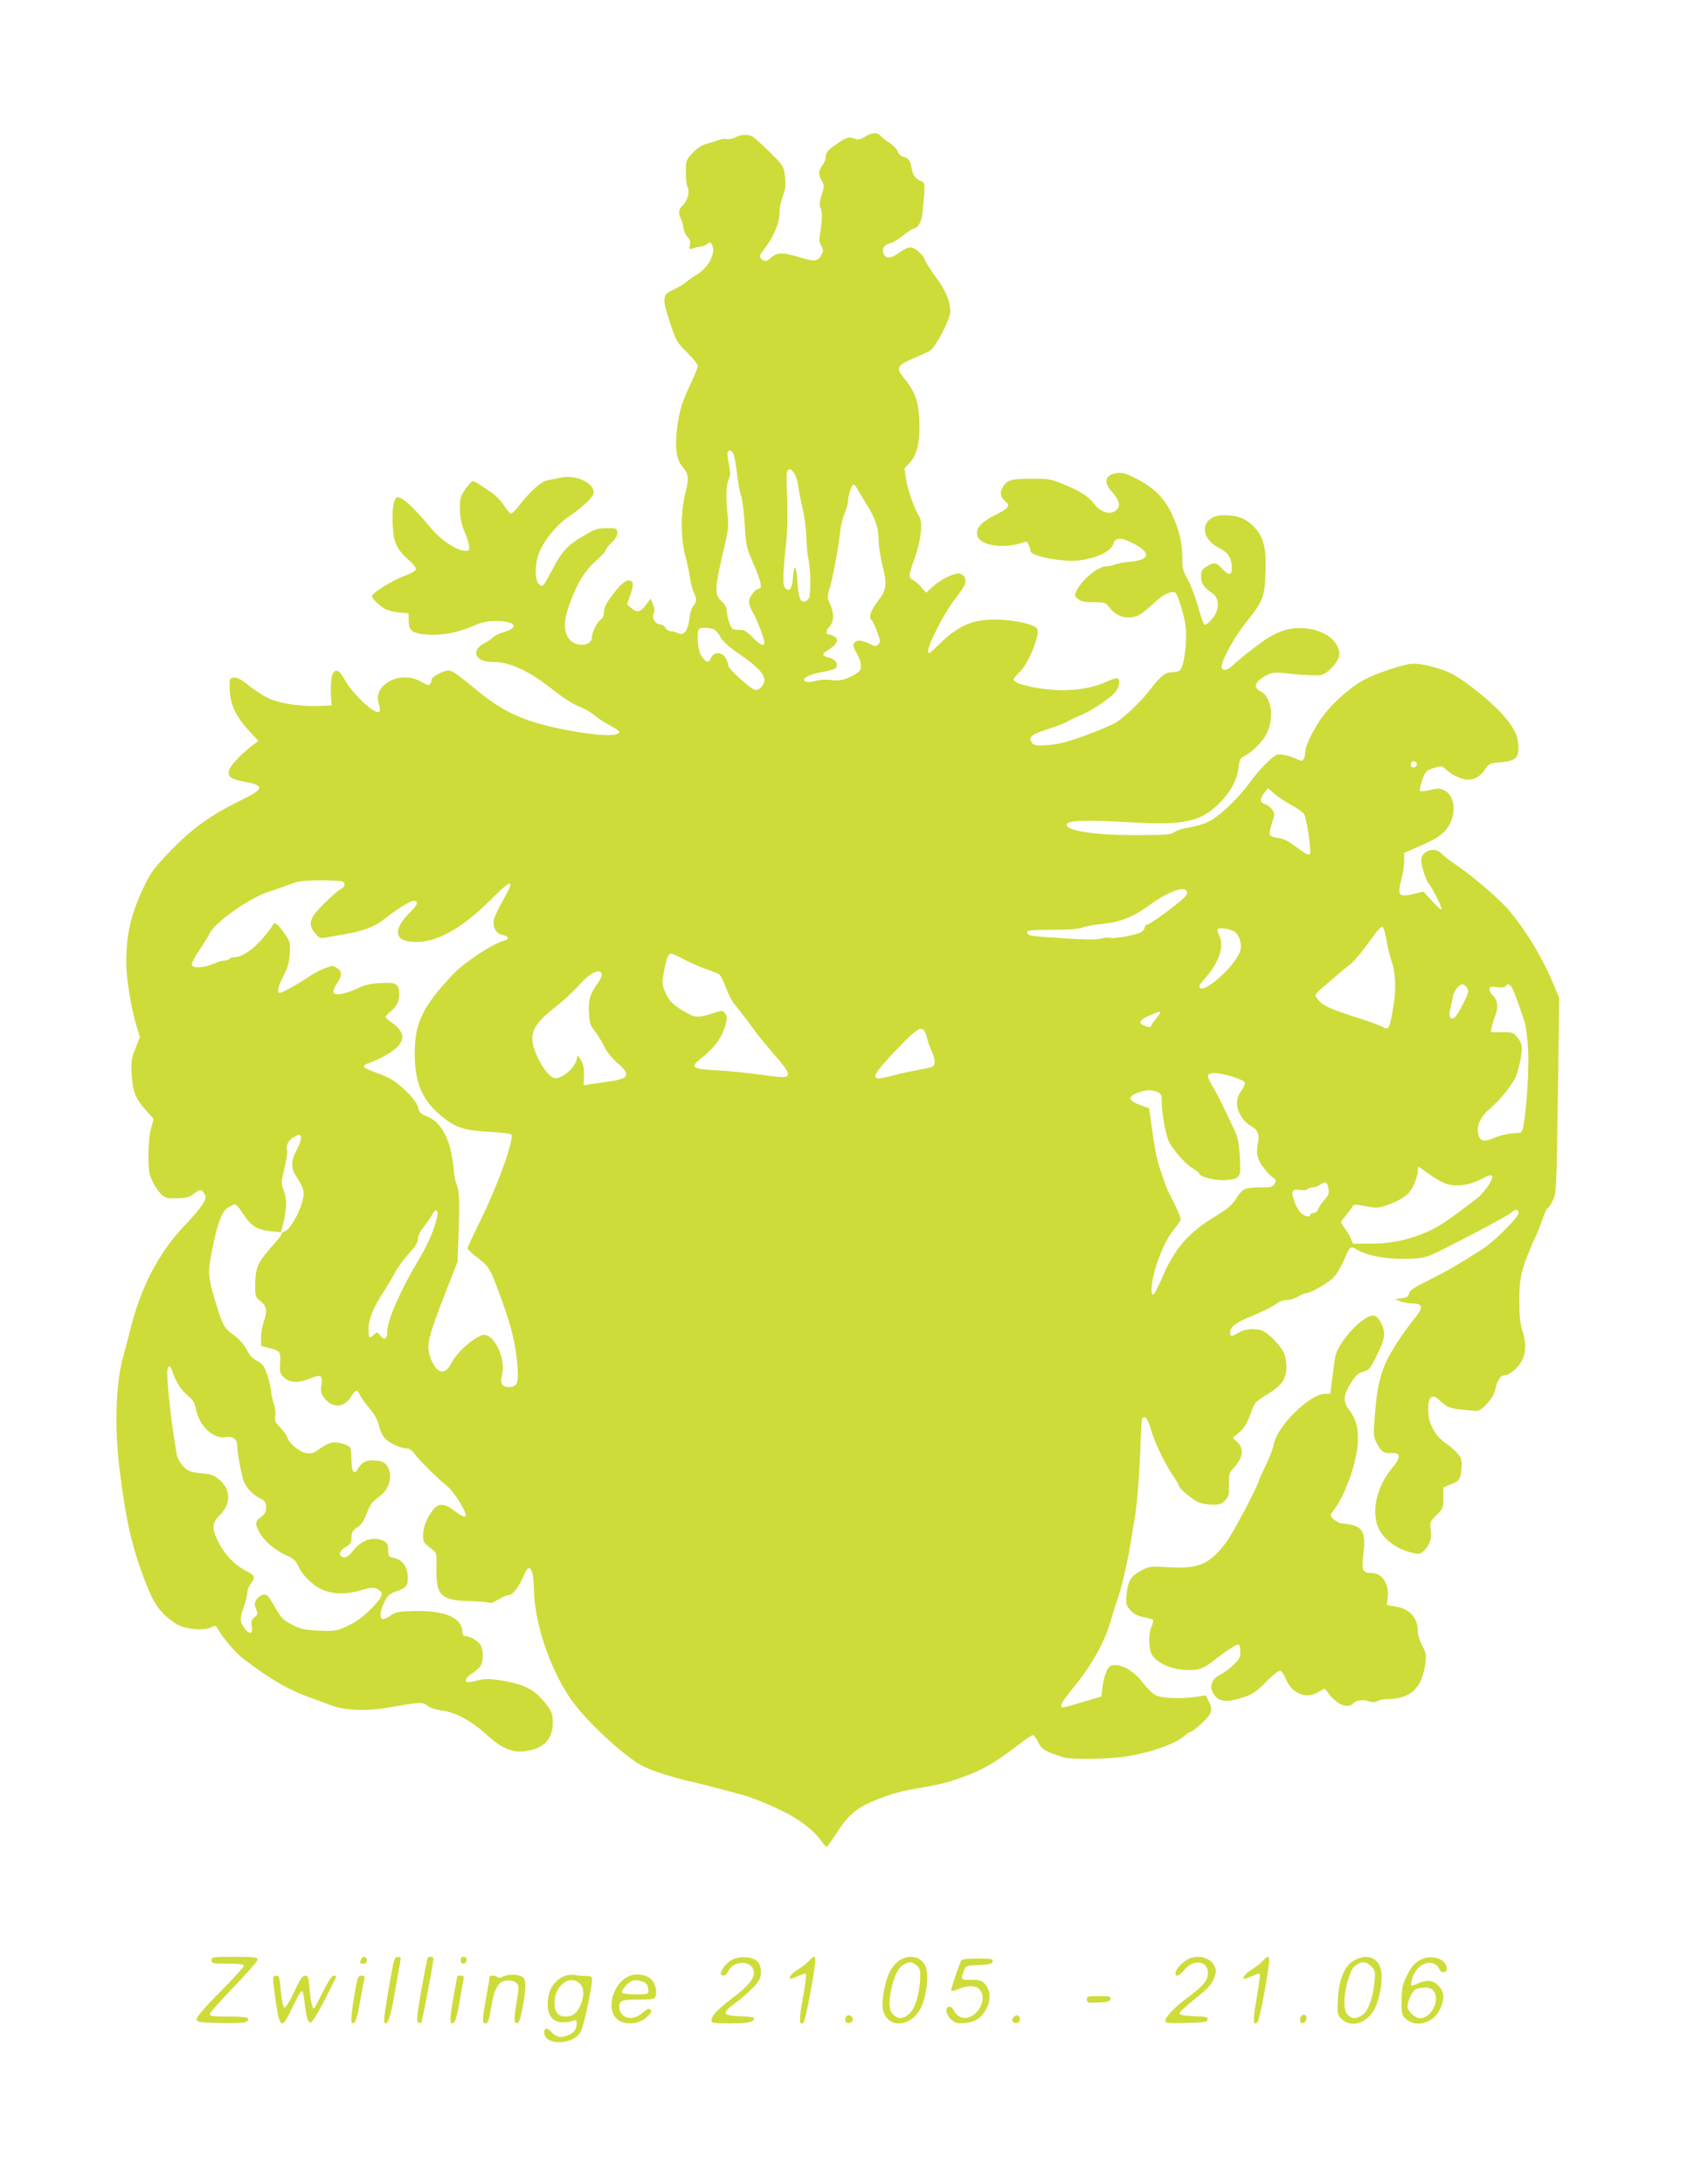 <?xml version="1.0" standalone="no"?>
<!DOCTYPE svg PUBLIC "-//W3C//DTD SVG 20010904//EN"
 "http://www.w3.org/TR/2001/REC-SVG-20010904/DTD/svg10.dtd">
<svg version="1.0" xmlns="http://www.w3.org/2000/svg"
 width="997pt" height="1280pt" viewBox="0 0 997 1280"
 preserveAspectRatio="xMidYMid meet">
<g transform="translate(0,1280) scale(0.1,-0.1)"
fill="#cddc39" stroke="none">
<path d="M5070 11999 c-29 -18 -39 -20 -64 -11 -32 13 -52 5 -123 -47 -32 -23
-43 -38 -43 -59 0 -15 -9 -38 -20 -52 -24 -31 -25 -54 -3 -90 15 -26 15 -32
-1 -83 -14 -44 -15 -60 -6 -77 11 -21 9 -80 -5 -161 -5 -26 -2 -44 9 -61 12
-19 13 -28 3 -47 -23 -45 -38 -47 -137 -17 -97 29 -130 27 -166 -9 -19 -19
-38 -19 -54 0 -10 12 -7 22 17 52 61 80 94 160 92 224 0 18 8 59 19 89 16 44
19 67 13 115 -7 60 -9 63 -88 142 -45 45 -91 86 -102 92 -28 15 -67 14 -102
-5 -16 -8 -38 -12 -48 -9 -10 3 -29 1 -42 -4 -13 -5 -46 -15 -73 -23 -34 -9
-59 -25 -87 -55 -38 -41 -39 -45 -39 -113 0 -39 5 -80 11 -91 13 -25 -3 -79
-31 -104 -22 -20 -25 -45 -11 -73 6 -9 13 -34 16 -55 3 -21 15 -47 26 -58 14
-14 17 -27 13 -46 -6 -24 -5 -25 17 -19 13 5 34 9 46 10 12 1 29 9 38 16 14
12 18 12 26 -1 29 -46 -14 -135 -88 -179 -21 -13 -51 -34 -66 -47 -15 -12 -48
-31 -72 -42 -63 -28 -65 -48 -19 -189 37 -112 42 -120 102 -179 34 -33 62 -69
62 -78 0 -9 -18 -53 -39 -98 -53 -112 -68 -160 -82 -262 -14 -110 -5 -186 26
-224 42 -49 45 -70 23 -157 -29 -110 -29 -272 -1 -374 12 -41 24 -100 28 -130
4 -30 14 -67 21 -82 18 -35 18 -57 -2 -79 -9 -10 -18 -37 -21 -61 -10 -86 -34
-119 -73 -98 -10 6 -28 10 -39 10 -11 0 -25 9 -31 20 -6 11 -19 20 -30 20 -28
0 -51 37 -39 64 7 15 6 31 -4 55 l-14 33 -22 -31 c-35 -49 -55 -55 -88 -27
l-28 24 18 50 c21 60 21 81 3 88 -24 9 -54 -14 -106 -83 -37 -48 -50 -75 -50
-99 0 -18 -6 -37 -14 -41 -23 -13 -56 -76 -56 -106 0 -60 -105 -63 -140 -4
-27 44 -25 105 6 190 44 124 91 202 155 258 32 28 59 57 59 63 0 7 16 28 35
46 26 25 35 42 33 60 -3 24 -6 25 -63 24 -52 0 -70 -6 -133 -44 -95 -55 -127
-90 -181 -192 -59 -112 -60 -112 -82 -92 -26 24 -25 117 1 185 29 73 104 164
175 212 87 59 145 116 145 141 0 56 -107 105 -189 87 -25 -5 -62 -12 -82 -16
-37 -6 -106 -69 -173 -157 -16 -21 -34 -38 -41 -38 -6 0 -25 21 -42 48 -16 26
-49 60 -74 76 -24 16 -56 37 -71 48 -15 10 -32 18 -37 18 -5 0 -25 -21 -43
-47 -30 -44 -33 -54 -32 -118 1 -52 8 -86 27 -132 15 -34 27 -74 27 -89 0 -25
-2 -26 -37 -21 -48 8 -131 65 -179 122 -123 149 -197 212 -215 183 -16 -24
-21 -78 -17 -162 5 -97 24 -138 94 -199 25 -22 44 -46 42 -54 -2 -9 -31 -25
-65 -38 -70 -25 -193 -101 -193 -119 0 -15 46 -59 80 -77 14 -7 50 -16 80 -19
l55 -5 0 -42 c1 -60 20 -75 102 -82 86 -8 182 9 272 48 54 24 84 31 136 31
114 0 144 -37 51 -64 -29 -9 -59 -23 -67 -32 -7 -8 -30 -24 -51 -35 -81 -42
-53 -109 46 -109 108 0 215 -50 367 -171 48 -38 109 -77 141 -89 30 -11 72
-35 94 -54 21 -18 63 -45 92 -60 28 -14 52 -31 52 -36 0 -30 -142 -23 -335 16
-219 44 -344 100 -491 221 -128 105 -154 123 -176 123 -27 0 -98 -38 -98 -53
0 -6 -4 -18 -9 -26 -7 -11 -17 -8 -53 13 -121 70 -285 -16 -248 -130 6 -18 9
-38 5 -44 -18 -28 -153 94 -204 185 -33 58 -53 68 -71 35 -10 -18 -14 -92 -8
-155 l3 -30 -75 -3 c-97 -4 -211 11 -280 38 -31 12 -86 46 -124 76 -51 41 -75
54 -95 52 -25 -3 -26 -5 -25 -63 2 -89 34 -161 106 -240 l62 -68 -39 -30 c-73
-57 -135 -126 -135 -151 0 -33 19 -45 92 -58 121 -22 118 -42 -20 -109 -176
-86 -286 -165 -411 -295 -96 -100 -118 -128 -155 -207 -79 -166 -106 -279
-106 -451 0 -91 29 -267 60 -369 l20 -66 -26 -66 c-24 -59 -26 -76 -22 -154 6
-101 22 -141 85 -211 l44 -49 -15 -52 c-10 -33 -16 -92 -16 -158 0 -90 4 -113
24 -156 13 -27 36 -61 51 -75 23 -22 36 -25 91 -24 48 1 72 6 92 21 47 34 51
35 67 10 15 -23 14 -27 -6 -63 -12 -22 -57 -75 -99 -119 -157 -163 -263 -364
-326 -617 -14 -57 -33 -127 -41 -156 -44 -154 -53 -413 -23 -658 38 -312 74
-467 157 -679 50 -126 85 -173 175 -233 47 -31 164 -43 205 -21 23 13 27 12
37 -5 34 -59 107 -145 151 -178 167 -127 267 -184 405 -233 41 -15 93 -34 115
-42 76 -29 207 -34 335 -11 183 32 196 33 225 10 15 -12 50 -24 83 -28 81 -10
175 -60 265 -143 97 -87 159 -110 247 -92 94 19 139 71 140 164 0 57 -9 76
-68 142 -52 58 -117 87 -240 106 -61 9 -90 9 -125 1 -25 -7 -53 -12 -61 -12
-28 0 -17 28 19 50 19 12 42 31 50 43 18 25 20 86 4 121 -12 25 -63 56 -93 56
-10 0 -16 9 -16 23 0 83 -98 127 -275 124 -96 -2 -114 -5 -142 -24 -17 -13
-38 -23 -47 -23 -23 0 -20 46 7 100 19 38 30 48 72 63 59 22 65 29 65 82 0 57
-30 101 -77 112 -36 8 -38 11 -38 48 0 32 -5 42 -25 52 -61 31 -133 7 -185
-62 -19 -24 -35 -35 -49 -33 -35 5 -31 36 8 59 29 17 36 27 36 52 0 37 6 47
41 69 17 11 34 39 49 79 19 49 32 68 67 92 57 41 81 100 64 158 -14 45 -38 59
-102 59 -39 0 -61 -15 -85 -55 -19 -33 -34 -7 -34 58 0 34 -4 67 -8 74 -4 6
-28 17 -53 23 -50 13 -77 4 -141 -43 -20 -15 -36 -18 -64 -14 -40 7 -99 56
-110 91 -3 12 -22 38 -41 58 -30 31 -35 42 -30 67 4 17 0 48 -8 72 -8 23 -15
56 -16 73 0 17 -10 60 -22 95 -19 55 -27 67 -60 84 -26 13 -45 34 -62 67 -15
30 -42 60 -75 84 -57 41 -66 59 -109 201 -43 146 -44 168 -17 302 34 169 59
230 103 251 40 19 30 26 93 -65 37 -52 77 -74 150 -80 l57 -6 11 44 c23 95 25
146 6 198 -17 49 -17 52 4 136 11 47 18 93 15 101 -10 26 6 59 36 77 36 21 37
21 45 2 3 -9 -6 -38 -20 -65 -42 -80 -42 -116 0 -178 23 -34 36 -66 36 -86 0
-68 -73 -213 -112 -224 -10 -2 -18 -9 -18 -15 0 -5 -17 -29 -37 -51 -103 -114
-116 -142 -117 -244 -1 -71 0 -74 32 -100 37 -31 40 -56 17 -122 -8 -23 -15
-64 -15 -91 l0 -48 42 -11 c71 -18 73 -20 70 -88 -4 -56 -1 -63 24 -87 34 -32
87 -33 156 -3 59 25 71 16 61 -44 -4 -26 -1 -45 11 -63 46 -69 119 -72 161 -5
30 47 38 49 54 14 6 -15 32 -50 56 -78 29 -34 48 -68 56 -101 6 -28 21 -61 33
-74 26 -29 92 -60 128 -61 19 0 33 -10 49 -33 25 -35 130 -139 194 -192 35
-29 105 -139 105 -166 0 -17 -21 -9 -67 26 -60 45 -94 46 -127 2 -36 -47 -56
-100 -56 -146 0 -41 2 -44 52 -82 27 -20 28 -23 26 -112 -3 -158 26 -187 192
-192 59 -1 113 -6 120 -10 6 -4 29 5 50 19 22 14 50 26 62 26 24 1 62 51 92
123 28 69 53 33 55 -82 3 -200 89 -461 212 -644 81 -121 302 -329 419 -395 51
-29 192 -74 320 -102 55 -13 188 -47 290 -76 30 -8 110 -40 178 -71 128 -58
220 -127 271 -201 12 -19 26 -30 30 -25 4 4 28 40 54 78 73 111 118 149 232
195 55 23 134 48 175 55 230 41 245 45 373 94 85 32 167 82 285 173 41 32 80
58 86 58 6 0 20 -19 31 -42 21 -43 41 -55 150 -89 39 -12 217 -11 330 1 144
16 315 72 373 122 18 15 37 28 43 28 6 0 35 23 65 51 59 56 64 75 38 129 l-17
33 -56 -9 c-90 -13 -203 -9 -238 10 -17 8 -51 42 -75 73 -47 63 -111 103 -164
103 -26 0 -34 -6 -48 -35 -9 -19 -20 -60 -24 -92 l-7 -57 -95 -28 c-138 -42
-140 -42 -140 -26 0 15 15 36 95 136 95 120 168 256 199 375 8 28 23 77 34
107 25 70 60 220 78 330 7 47 18 112 24 145 15 84 31 297 35 445 1 69 6 133
10 143 11 27 32 4 50 -59 23 -78 79 -198 125 -265 22 -32 40 -63 40 -68 0 -15
80 -82 116 -97 18 -8 55 -14 82 -14 39 0 53 5 73 26 21 22 24 34 22 92 -1 61
1 70 27 97 55 58 64 113 23 151 l-28 26 38 32 c28 23 45 51 65 105 26 72 29
75 97 116 88 54 115 92 115 163 0 29 -7 67 -16 85 -20 40 -81 104 -116 123
-39 20 -107 18 -146 -6 -40 -25 -52 -25 -52 -2 0 37 32 60 136 102 58 24 119
54 134 67 17 14 41 23 61 23 19 0 49 9 67 20 18 11 38 20 46 20 26 0 132 60
162 92 18 18 44 62 60 98 36 86 39 88 74 67 63 -38 178 -59 295 -55 124 4 93
-8 420 162 94 49 179 97 191 107 27 25 44 24 44 -2 0 -23 -139 -164 -205 -206
-125 -82 -217 -135 -327 -190 -83 -41 -107 -58 -110 -75 -2 -18 -11 -24 -43
-28 l-40 -5 34 -13 c19 -6 46 -12 62 -12 71 0 75 -21 16 -93 -60 -74 -133
-186 -162 -248 -38 -84 -55 -163 -66 -305 -10 -123 -10 -133 9 -171 28 -53 42
-63 88 -60 55 3 56 -24 5 -86 -83 -100 -118 -226 -92 -325 22 -80 101 -147
205 -173 41 -10 49 -9 67 7 38 34 52 73 45 125 -6 47 -5 50 34 89 38 38 40 43
40 100 l0 61 44 19 c54 23 56 27 62 95 3 50 1 58 -27 89 -17 20 -45 44 -63 55
-53 33 -97 103 -103 165 -10 97 14 135 59 93 47 -45 63 -52 132 -59 39 -4 80
-8 91 -8 31 -1 101 79 109 125 10 54 32 85 59 85 13 0 38 15 57 33 62 60 74
128 43 228 -13 39 -18 88 -18 174 0 148 14 198 110 410 7 17 21 54 31 83 10
28 21 52 26 52 4 0 17 19 29 43 21 41 22 55 30 615 l8 573 -41 97 c-62 145
-149 289 -245 406 -54 67 -212 204 -318 276 -38 26 -79 57 -89 69 -37 41 -116
13 -116 -41 0 -33 28 -119 44 -137 20 -23 76 -134 76 -150 0 -8 -24 12 -53 44
l-54 59 -55 -13 c-91 -22 -100 -11 -73 89 8 30 15 77 15 103 l0 48 58 25 c124
53 165 79 195 121 55 77 47 187 -16 220 -26 13 -38 14 -84 3 -29 -7 -56 -10
-60 -6 -4 4 2 32 13 63 18 52 23 57 67 71 47 15 48 15 75 -11 32 -30 91 -57
126 -57 40 0 73 20 100 60 23 35 28 37 91 42 82 7 105 25 105 81 0 68 -21 115
-87 192 -76 88 -251 226 -325 256 -71 29 -154 49 -204 49 -52 0 -225 -58 -299
-100 -90 -52 -200 -155 -254 -240 -51 -81 -81 -147 -81 -183 0 -12 -4 -29 -10
-37 -8 -12 -13 -12 -45 3 -19 9 -53 20 -74 23 -37 6 -43 3 -95 -46 -31 -29
-75 -80 -98 -113 -65 -92 -185 -206 -246 -234 -29 -14 -79 -28 -111 -33 -32
-4 -72 -16 -87 -27 -25 -16 -51 -18 -229 -18 -247 0 -410 26 -403 63 4 24 120
27 376 12 302 -18 402 2 508 101 71 68 115 145 123 217 5 46 10 59 30 68 52
26 114 89 137 138 44 94 25 214 -38 244 -48 23 -33 59 41 97 25 12 47 15 85
11 110 -13 207 -18 231 -12 42 11 105 83 105 121 0 80 -92 147 -212 153 -69 4
-125 -10 -198 -52 -43 -25 -162 -117 -212 -164 -36 -34 -68 -38 -68 -9 0 38
77 176 144 260 98 122 108 146 113 287 7 148 -11 216 -71 276 -46 46 -93 64
-173 64 -135 0 -152 -130 -24 -194 51 -26 71 -59 71 -117 0 -43 -17 -44 -54
-5 -37 41 -49 43 -93 16 -29 -17 -33 -25 -33 -60 0 -41 14 -62 70 -100 33 -23
38 -86 8 -129 -24 -36 -53 -59 -62 -50 -3 3 -19 51 -35 107 -16 56 -43 126
-60 156 -21 36 -31 67 -31 93 2 116 -16 196 -67 301 -41 84 -102 144 -194 192
-69 36 -88 41 -122 37 -69 -9 -82 -52 -32 -107 50 -56 57 -92 20 -116 -34 -22
-87 -4 -122 43 -34 44 -81 74 -180 115 -72 30 -87 32 -188 32 -121 0 -146 -8
-170 -54 -16 -32 -11 -54 19 -80 29 -23 17 -39 -53 -75 -78 -39 -107 -65 -114
-101 -9 -51 52 -84 153 -84 32 0 76 7 99 15 41 14 42 14 51 -11 6 -14 10 -29
10 -35 0 -17 76 -41 167 -51 74 -8 106 -7 168 6 77 16 139 52 151 89 11 35 40
39 97 11 124 -58 126 -104 6 -116 -41 -4 -84 -12 -97 -18 -13 -5 -36 -10 -51
-10 -47 0 -145 -83 -174 -148 -10 -21 -8 -27 12 -43 18 -15 40 -19 92 -19 66
0 69 -1 94 -34 45 -59 127 -73 186 -32 19 13 55 44 81 69 43 42 96 66 117 53
14 -9 49 -122 60 -196 11 -71 -7 -229 -30 -256 -6 -8 -28 -14 -48 -14 -42 -1
-67 -20 -133 -106 -52 -68 -143 -154 -199 -190 -20 -12 -99 -46 -175 -74 -107
-39 -158 -52 -219 -57 -66 -5 -83 -3 -94 10 -28 34 -10 51 89 83 53 17 107 38
120 47 14 8 45 23 70 33 59 22 174 99 206 136 24 29 32 72 15 82 -5 3 -34 -5
-64 -19 -85 -39 -193 -56 -306 -49 -128 9 -241 38 -241 62 0 5 18 25 39 46 53
52 121 227 99 253 -18 22 -108 44 -203 50 -158 10 -252 -26 -369 -142 -59 -58
-66 -62 -66 -40 0 40 101 234 158 305 29 36 56 76 59 89 7 29 -7 55 -34 59
-30 5 -107 -33 -153 -74 l-42 -38 -27 31 c-14 17 -36 36 -48 42 -30 15 -29 26
8 129 37 106 49 211 27 244 -28 43 -67 153 -77 217 l-10 64 33 37 c43 47 60
127 54 252 -5 107 -25 161 -88 240 -50 63 -45 74 52 117 40 17 84 37 97 44 32
16 121 187 121 231 0 59 -28 125 -83 199 -29 39 -60 87 -67 105 -14 36 -58 72
-88 72 -10 0 -38 -13 -60 -30 -49 -35 -77 -38 -92 -10 -15 28 2 57 38 65 16 3
50 24 76 45 27 22 54 40 61 40 23 0 46 38 51 87 18 176 18 182 -8 192 -34 13
-48 33 -56 81 -7 41 -16 52 -55 64 -9 3 -22 17 -27 30 -5 14 -26 36 -47 49
-21 13 -44 32 -52 41 -18 22 -49 20 -91 -5z m-772 -1856 c5 -10 15 -61 21
-114 6 -53 17 -114 25 -135 7 -21 17 -97 21 -168 7 -122 9 -133 51 -230 43
-99 54 -146 34 -146 -21 0 -60 -49 -60 -76 0 -15 9 -41 20 -59 23 -37 70 -158
70 -180 0 -27 -25 -16 -70 30 -35 36 -50 44 -77 43 -19 -1 -37 3 -42 8 -13 14
-31 74 -31 104 0 16 -11 37 -30 55 -45 43 -44 67 22 348 16 70 19 103 13 155
-12 104 -10 174 5 209 12 27 12 43 2 93 -7 33 -10 65 -7 70 9 15 23 12 33 -7z
m358 -118 c9 -14 20 -51 24 -82 4 -32 16 -89 25 -128 10 -38 19 -110 21 -160
1 -49 7 -110 13 -135 11 -48 14 -181 5 -217 -3 -12 -13 -24 -22 -28 -29 -11
-42 18 -48 112 -8 102 -19 114 -26 28 -5 -65 -19 -85 -44 -64 -18 15 -17 74 6
289 5 52 7 159 3 236 -3 78 -3 149 0 158 9 23 24 20 43 -9z m372 -96 c9 -17
34 -57 54 -90 48 -75 68 -136 68 -207 0 -31 9 -92 20 -136 31 -123 28 -152
-25 -220 -42 -55 -56 -98 -36 -110 4 -3 19 -33 31 -66 21 -55 21 -63 8 -77
-14 -13 -19 -13 -44 0 -50 25 -80 28 -95 11 -11 -14 -10 -22 7 -53 28 -48 37
-87 25 -110 -6 -10 -34 -28 -63 -41 -42 -18 -63 -21 -106 -16 -31 4 -70 2 -92
-5 -21 -7 -46 -9 -56 -5 -35 13 15 44 91 56 39 6 76 17 83 24 20 20 -1 53 -38
61 -44 10 -46 22 -5 46 48 29 64 58 39 76 -10 7 -23 13 -30 13 -25 0 -26 22
-3 46 28 30 29 79 3 136 -16 36 -16 42 -1 91 18 60 53 243 62 336 4 35 16 82
26 105 10 23 19 52 19 65 0 34 22 101 32 101 5 0 17 -14 26 -31z m-850 -815
c13 -4 31 -23 42 -44 14 -27 47 -58 114 -104 105 -73 146 -116 146 -152 0 -33
-34 -66 -59 -56 -30 11 -151 122 -151 138 0 8 -7 28 -15 44 -21 40 -70 42 -87
5 -16 -35 -30 -31 -61 17 -17 27 -25 137 -10 151 8 9 50 9 81 1z m4127 -794
c0 -8 -8 -16 -17 -18 -13 -2 -18 3 -18 18 0 15 5 20 18 18 9 -2 17 -10 17 -18z
m-734 -240 c33 -17 66 -41 73 -53 12 -19 36 -164 36 -219 0 -28 -17 -22 -83
28 -45 34 -73 48 -105 52 -25 3 -46 11 -49 19 -3 8 2 39 12 68 17 50 18 55 2
79 -10 14 -28 28 -42 32 -31 8 -32 32 -4 68 l21 26 39 -34 c22 -18 67 -48 100
-66z m-5567 -446 c23 -9 20 -31 -6 -45 -34 -18 -148 -130 -164 -161 -20 -39
-17 -62 13 -98 22 -27 32 -31 57 -27 17 4 72 13 121 22 106 18 175 45 230 90
63 50 150 105 168 105 33 0 27 -22 -20 -68 -87 -84 -94 -153 -18 -168 143 -27
301 52 498 249 122 122 138 117 61 -18 -25 -44 -48 -93 -50 -110 -6 -42 16
-79 50 -85 39 -7 44 -26 9 -34 -63 -16 -232 -127 -297 -196 -181 -193 -226
-286 -225 -470 0 -177 49 -281 178 -379 75 -56 118 -68 299 -78 66 -4 92 -9
92 -18 0 -66 -91 -310 -185 -501 -41 -83 -75 -155 -75 -161 0 -5 27 -31 60
-56 70 -55 72 -58 144 -256 57 -157 80 -257 90 -393 6 -87 -4 -108 -54 -108
-38 0 -50 23 -38 69 27 98 -51 255 -116 235 -56 -18 -150 -103 -182 -166 -36
-72 -85 -60 -119 28 -29 77 -22 111 100 424 l57 145 5 150 c8 211 6 263 -12
307 -8 21 -15 56 -15 78 0 21 -9 75 -19 120 -25 102 -74 172 -138 196 -36 14
-45 23 -53 54 -7 25 -30 56 -73 97 -62 60 -90 76 -192 113 -27 10 -51 23 -53
28 -1 5 12 15 30 21 85 31 163 80 182 113 17 31 18 39 7 66 -7 17 -30 42 -52
56 -21 15 -39 30 -39 35 0 5 12 19 28 31 36 29 51 58 52 101 0 62 -15 72 -106
67 -59 -3 -94 -10 -138 -31 -76 -35 -134 -45 -141 -25 -4 9 5 32 19 53 33 48
33 70 1 91 -24 15 -28 15 -70 -1 -25 -9 -67 -31 -93 -49 -60 -41 -159 -96
-172 -96 -19 0 -10 39 22 101 25 47 33 77 36 130 4 62 2 71 -26 111 -39 57
-64 78 -70 60 -2 -7 -29 -42 -59 -78 -58 -69 -124 -114 -166 -114 -14 0 -29
-4 -32 -10 -3 -5 -17 -10 -29 -10 -13 0 -43 -9 -67 -20 -51 -23 -117 -26 -125
-7 -3 8 16 45 41 83 26 38 56 86 66 107 34 65 240 209 349 242 30 9 82 28 115
40 50 20 79 24 177 25 64 0 123 -3 132 -6z m4953 -60 c7 -19 -16 -41 -141
-135 -44 -32 -85 -59 -93 -59 -7 0 -13 -7 -13 -15 0 -8 -10 -21 -22 -29 -26
-16 -162 -41 -183 -33 -7 3 -30 1 -51 -4 -25 -8 -93 -7 -218 1 -201 13 -216
15 -216 36 0 11 26 14 144 14 97 0 156 4 183 14 22 8 75 17 118 21 99 10 178
41 263 103 117 86 215 123 229 86z m1170 -285 c6 -41 19 -94 28 -119 26 -71
30 -173 10 -281 -21 -122 -26 -129 -62 -108 -15 9 -94 38 -176 63 -108 35
-156 55 -182 77 -19 17 -35 37 -35 44 0 7 16 26 36 42 19 15 58 49 87 74 29
25 65 55 81 67 27 21 75 80 149 183 16 22 34 38 40 36 7 -2 17 -37 24 -78z
m-890 49 c29 -23 43 -72 33 -109 -26 -93 -240 -279 -240 -208 0 5 15 26 34 46
83 93 114 189 81 252 -8 16 -11 32 -7 36 10 10 80 -1 99 -17z m-3227 -162 c36
-19 94 -44 130 -57 36 -12 70 -26 77 -31 6 -5 24 -40 38 -78 14 -37 35 -78 46
-91 34 -42 104 -133 129 -169 13 -19 62 -78 107 -130 56 -63 83 -102 81 -115
-4 -24 -17 -24 -178 -2 -63 9 -171 20 -238 23 -145 8 -159 18 -96 68 69 54
113 108 134 163 23 62 25 83 8 106 -12 15 -17 15 -72 -3 -73 -25 -102 -25
-142 -2 -84 46 -111 71 -133 122 -21 48 -22 58 -11 116 14 81 26 114 43 114 7
0 42 -15 77 -34z m-482 -87 c1 -8 -9 -31 -23 -50 -47 -64 -57 -98 -53 -174 3
-61 7 -75 35 -110 17 -22 41 -62 54 -88 13 -29 43 -67 75 -95 84 -72 73 -95
-51 -112 -44 -6 -94 -13 -112 -16 l-32 -6 2 59 c1 44 -4 68 -18 89 l-19 29 -7
-29 c-13 -48 -81 -106 -124 -106 -46 0 -135 152 -135 231 0 61 34 108 142 192
46 36 105 92 132 123 64 73 126 102 134 63z m5071 -80 c11 -19 9 -30 -25 -96
-21 -42 -44 -77 -52 -80 -23 -9 -32 10 -23 47 5 19 12 52 16 73 6 39 35 77 58
77 7 0 18 -10 26 -21z m259 8 c11 -12 44 -102 78 -207 8 -25 17 -99 21 -165 7
-153 -18 -459 -40 -481 -2 -3 -29 -6 -58 -8 -30 -2 -75 -14 -102 -26 -56 -25
-83 -20 -92 20 -12 53 10 102 70 154 53 45 117 123 145 175 17 33 39 128 40
173 0 25 -8 46 -26 67 -24 29 -30 31 -91 31 l-65 0 5 28 c3 15 12 47 22 71 18
50 13 91 -16 117 -10 9 -19 25 -19 35 0 16 6 18 44 13 27 -4 46 -2 50 5 9 15
21 14 34 -2z m-2058 -153 c0 -3 -11 -19 -24 -35 -13 -15 -26 -34 -28 -41 -4
-10 -12 -11 -33 -3 -46 16 -41 33 17 60 56 25 68 29 68 19z m-1382 -106 c5 -7
13 -29 17 -48 4 -19 16 -52 27 -73 10 -21 18 -50 16 -65 -3 -25 -8 -27 -93
-43 -49 -9 -117 -23 -150 -33 -151 -41 -144 -17 59 192 79 81 104 94 124 70z
m1806 -269 c37 -11 69 -26 72 -34 3 -8 -6 -29 -20 -48 -33 -43 -34 -94 -3
-147 12 -22 36 -47 54 -57 45 -24 57 -51 46 -104 -12 -57 -2 -100 31 -141 34
-43 38 -46 60 -62 15 -10 17 -16 7 -34 -10 -19 -20 -22 -79 -22 -95 0 -109 -6
-146 -64 -26 -41 -51 -62 -122 -105 -157 -95 -237 -187 -309 -352 -24 -57 -49
-105 -55 -107 -21 -7 -10 92 21 182 34 99 67 163 111 214 15 18 28 39 28 47 0
12 -27 73 -71 158 -6 10 -23 55 -38 100 -29 81 -42 144 -64 307 l-12 84 -49
18 c-78 27 -80 52 -7 77 43 14 73 14 106 -1 23 -10 25 -17 25 -69 0 -56 21
-172 39 -215 20 -46 96 -135 137 -159 24 -14 44 -30 44 -35 0 -18 102 -43 157
-37 84 9 87 14 80 135 -4 76 -12 116 -28 150 -71 152 -106 222 -131 263 -15
25 -28 54 -28 63 0 23 61 21 144 -5z m1140 -563 c24 -18 65 -43 91 -56 62 -30
145 -23 228 19 46 24 59 27 63 16 7 -18 -48 -98 -89 -129 -154 -119 -219 -163
-282 -192 -107 -49 -220 -74 -343 -74 l-102 0 -11 27 c-6 16 -21 42 -35 60
-13 17 -24 35 -24 39 0 3 12 21 28 39 15 17 32 40 37 50 10 17 16 17 78 5 61
-12 73 -12 120 4 97 34 137 63 163 119 13 29 24 64 24 80 0 15 2 27 5 27 3 0
25 -15 49 -34z m-578 -91 c5 -30 2 -40 -24 -69 -17 -19 -33 -44 -37 -55 -3
-12 -15 -21 -26 -21 -10 0 -19 -4 -19 -10 0 -18 -36 -10 -58 13 -12 13 -29 45
-38 71 -19 56 -10 70 43 61 17 -3 34 -1 38 5 3 5 16 10 29 10 12 0 31 7 42 15
30 23 43 18 50 -20z m-5240 -226 c-16 -49 -51 -125 -87 -184 -107 -178 -189
-364 -189 -427 0 -46 -17 -58 -41 -27 -17 22 -18 23 -37 6 -28 -26 -32 -22
-32 33 0 58 29 129 90 221 23 35 53 85 66 112 14 26 49 75 79 108 40 43 55 67
55 88 0 18 12 44 33 69 17 22 40 54 50 72 12 23 21 30 28 23 8 -8 3 -36 -15
-94z m-1540 -836 c20 -64 54 -120 91 -150 35 -29 44 -44 53 -89 20 -95 103
-171 172 -158 41 8 68 -11 68 -48 0 -31 14 -118 32 -190 11 -47 50 -93 99
-119 34 -17 39 -24 39 -54 0 -27 -7 -39 -30 -57 -35 -26 -37 -36 -11 -87 26
-51 92 -108 158 -137 42 -19 57 -32 69 -59 22 -53 83 -115 139 -141 63 -30
149 -31 236 -4 52 16 67 17 88 7 45 -21 38 -44 -34 -117 -49 -49 -88 -77 -137
-100 -65 -30 -73 -32 -167 -28 -84 4 -107 8 -157 34 -50 25 -64 38 -95 91 -19
34 -41 68 -47 76 -17 20 -49 10 -69 -19 -13 -21 -13 -29 -2 -55 11 -29 10 -33
-9 -48 -18 -13 -21 -23 -16 -53 8 -48 -15 -52 -45 -9 -26 36 -26 53 -1 126 11
32 20 69 20 82 0 14 9 36 20 50 29 37 25 49 -27 75 -65 32 -126 95 -162 167
-42 83 -41 113 9 162 66 66 63 150 -7 208 -29 24 -49 31 -107 36 -63 7 -74 11
-103 42 -18 18 -34 48 -37 66 -3 18 -12 75 -20 127 -17 108 -36 296 -36 353 0
38 16 51 26 20z"/>
<path d="M7965 5044 c-63 -52 -132 -149 -139 -198 -3 -17 -11 -73 -17 -123
l-12 -93 -31 0 c-90 0 -285 -194 -301 -299 -3 -20 -24 -73 -45 -118 -22 -44
-40 -84 -40 -87 0 -23 -153 -314 -193 -366 -98 -130 -160 -157 -341 -146 -108
6 -112 5 -161 -22 -58 -31 -75 -61 -82 -141 -5 -53 -3 -60 23 -90 21 -22 43
-34 77 -40 26 -5 51 -12 55 -15 3 -4 0 -21 -8 -39 -21 -48 -18 -141 6 -173 33
-44 107 -77 188 -82 80 -5 109 5 181 63 60 47 118 85 132 85 8 0 13 -14 13
-40 0 -34 -6 -46 -40 -79 -22 -21 -56 -46 -75 -55 -60 -29 -73 -84 -30 -130
30 -33 77 -34 165 -4 54 18 75 33 132 91 44 45 73 67 83 63 8 -3 22 -23 31
-46 34 -85 118 -121 188 -80 l40 23 29 -37 c47 -59 110 -83 136 -52 16 19 59
26 93 14 21 -7 36 -7 51 1 12 6 31 11 42 11 152 -1 220 60 240 215 6 43 3 58
-19 99 -15 29 -26 65 -26 88 0 77 -50 130 -134 142 l-48 8 6 44 c10 78 -33
144 -94 144 -54 0 -61 16 -49 110 14 111 0 153 -58 169 -21 6 -50 11 -64 11
-24 0 -69 32 -69 49 0 5 8 19 19 32 64 82 132 272 139 387 5 91 -8 141 -53
202 -34 46 -31 82 11 151 30 48 44 61 75 69 34 10 41 17 80 98 48 98 52 129
24 187 -29 58 -57 58 -130 -1z"/>
<path d="M1240 1310 c0 -19 7 -20 95 -20 66 0 95 -4 95 -12 0 -6 -63 -76 -141
-154 -94 -96 -139 -149 -137 -161 3 -16 18 -18 142 -21 93 -2 143 1 152 9 27
22 2 29 -107 29 -88 0 -109 3 -109 14 0 8 63 80 140 159 77 80 140 152 140
161 0 14 -17 16 -135 16 -128 0 -135 -1 -135 -20z"/>
<path d="M2116 1314 c-9 -23 -8 -24 14 -24 13 0 20 7 20 20 0 24 -25 27 -34 4z"/>
<path d="M2297 1248 c-36 -197 -51 -298 -44 -304 19 -19 37 33 61 176 15 85
29 167 32 183 5 22 2 27 -14 27 -17 0 -22 -12 -35 -82z"/>
<path d="M2506 1322 c-2 -4 -19 -88 -36 -186 -24 -130 -29 -181 -21 -189 7 -7
14 -7 20 -2 7 9 71 344 71 375 0 12 -27 14 -34 2z"/>
<path d="M2700 1310 c0 -23 25 -27 33 -6 7 16 -1 26 -20 26 -7 0 -13 -9 -13
-20z"/>
<path d="M4291 1313 c-34 -17 -74 -70 -65 -85 10 -16 31 -8 42 17 28 61 126
68 147 11 15 -43 -17 -88 -121 -167 -91 -69 -124 -104 -124 -134 0 -13 18 -15
113 -15 107 0 137 7 137 32 0 4 -37 8 -82 10 -107 4 -111 17 -25 80 35 26 82
67 105 92 34 37 42 53 42 85 0 57 -25 83 -86 88 -33 2 -60 -2 -83 -14z"/>
<path d="M4739 1304 c-13 -14 -43 -37 -66 -51 -42 -24 -62 -63 -25 -48 56 24
72 29 76 24 3 -3 -5 -66 -18 -140 -24 -128 -22 -169 4 -143 6 6 24 85 40 175
40 221 39 237 -11 183z"/>
<path d="M5270 1308 c-19 -13 -44 -43 -56 -68 -28 -55 -48 -168 -39 -217 21
-114 162 -110 222 7 32 64 48 183 31 235 -22 66 -95 85 -158 43z m101 -27 c20
-16 24 -27 22 -78 -2 -89 -30 -179 -65 -208 -34 -29 -55 -31 -85 -10 -31 22
-37 68 -19 154 18 84 42 131 77 148 33 17 43 16 70 -6z"/>
<path d="M6954 1311 c-34 -21 -64 -57 -64 -78 0 -24 25 -13 52 21 52 65 138
54 138 -18 0 -43 -23 -72 -113 -140 -81 -60 -137 -118 -137 -142 0 -12 19 -14
122 -12 107 3 123 5 126 20 3 15 -8 18 -79 20 -51 2 -84 7 -86 15 -2 6 38 45
90 86 77 61 98 84 112 120 15 39 15 49 3 73 -25 54 -105 71 -164 35z"/>
<path d="M7399 1304 c-13 -14 -43 -37 -66 -51 -42 -24 -62 -63 -25 -48 56 24
72 29 76 24 3 -3 -5 -66 -18 -140 -24 -129 -22 -169 5 -142 6 6 24 85 40 175
39 221 38 236 -12 182z"/>
<path d="M7940 1311 c-57 -30 -92 -109 -98 -225 -4 -91 -4 -95 21 -120 56 -56
152 -25 196 63 26 51 45 152 38 208 -9 84 -78 116 -157 74z m97 -37 c24 -24
25 -30 19 -95 -9 -96 -40 -175 -76 -194 -39 -20 -56 -19 -80 5 -15 15 -20 33
-20 79 0 68 32 181 57 203 40 34 67 35 100 2z"/>
<path d="M8317 1308 c-28 -16 -47 -40 -70 -87 -28 -56 -31 -74 -32 -148 0 -80
1 -86 28 -109 59 -51 161 -21 197 59 29 62 26 103 -9 138 -33 33 -64 36 -118
14 -47 -20 -46 -20 -39 16 14 70 77 119 128 100 15 -5 29 -19 33 -30 8 -27 45
-28 45 -2 0 62 -94 90 -163 49z m89 -183 c34 -52 -19 -155 -81 -155 -31 0 -75
41 -75 70 0 32 26 87 47 99 10 6 35 11 55 11 29 0 41 -6 54 -25z"/>
<path d="M5636 1312 c-13 -22 -65 -176 -61 -181 3 -3 20 1 38 8 58 25 103 25
126 2 61 -61 -25 -194 -107 -165 -15 5 -33 22 -40 37 -9 18 -20 27 -30 25 -25
-6 -17 -49 15 -77 22 -19 35 -23 78 -19 59 5 95 28 124 79 29 51 28 110 -3
146 -21 25 -31 28 -83 28 -62 0 -64 1 -42 57 11 26 15 27 87 30 64 3 77 6 80
21 3 15 -6 17 -87 17 -49 0 -92 -4 -95 -8z"/>
<path d="M2953 1216 c-19 -9 -35 -11 -38 -5 -8 11 -45 12 -45 1 0 -5 -9 -58
-20 -118 -24 -131 -25 -154 -6 -154 17 0 21 12 37 105 12 74 28 113 53 134 22
18 75 17 94 -3 15 -15 15 -23 -1 -118 -12 -69 -14 -105 -7 -112 17 -17 28 5
44 93 20 103 20 155 2 170 -23 19 -78 22 -113 7z"/>
<path d="M3305 1216 c-63 -29 -95 -85 -95 -166 0 -86 54 -122 143 -96 23 7 27
5 27 -12 0 -34 -11 -52 -41 -67 -42 -22 -77 -18 -103 10 -29 32 -46 32 -46 1
0 -34 35 -56 88 -56 57 0 103 23 126 61 16 28 65 254 66 306 0 18 -6 21 -37
21 -21 0 -51 3 -68 6 -17 3 -43 0 -60 -8z m98 -48 c22 -26 21 -72 -2 -125 -21
-45 -45 -63 -87 -63 -43 0 -64 26 -64 80 0 105 96 173 153 108z"/>
<path d="M3685 1216 c-103 -46 -137 -218 -53 -262 49 -26 122 -14 161 24 24
24 29 34 20 43 -9 9 -21 4 -48 -20 -60 -52 -135 -31 -135 38 0 36 16 41 126
41 75 0 82 2 87 21 9 34 -3 75 -28 99 -29 27 -90 35 -130 16z m107 -49 c4 -7
8 -22 8 -34 0 -22 -4 -23 -74 -23 -41 0 -77 4 -80 9 -9 14 42 69 67 73 27 5
69 -9 79 -25z"/>
<path d="M1601 1193 c0 -16 8 -77 17 -138 23 -148 36 -151 96 -21 25 53 49 96
55 96 5 0 12 -26 15 -57 10 -93 20 -128 36 -128 9 0 41 51 82 130 37 72 67
133 68 138 0 4 -7 7 -15 7 -9 0 -34 -38 -61 -92 -25 -51 -48 -95 -51 -98 -11
-11 -21 29 -28 106 -6 75 -9 84 -27 84 -15 0 -30 -22 -64 -96 -27 -56 -50 -94
-57 -91 -7 2 -15 39 -21 95 -7 81 -10 92 -27 92 -14 0 -19 -7 -18 -27z"/>
<path d="M2095 1198 c-22 -99 -42 -244 -34 -253 18 -18 30 12 49 121 11 60 22
119 25 132 4 17 1 22 -15 22 -12 0 -22 -8 -25 -22z"/>
<path d="M2680 1217 c0 -2 -9 -52 -20 -112 -22 -118 -25 -165 -11 -165 18 0
28 29 45 130 10 58 20 115 23 128 4 17 1 22 -16 22 -12 0 -21 -1 -21 -3z"/>
<path d="M6370 1080 c0 -19 5 -21 67 -18 55 2 68 6 71 21 3 15 -5 17 -67 17
-65 0 -71 -2 -71 -20z"/>
<path d="M4956 974 c-4 -10 -2 -22 3 -27 14 -14 43 0 39 20 -4 24 -34 28 -42
7z"/>
<path d="M5940 975 c-10 -11 -10 -19 -2 -27 15 -15 44 -2 40 19 -4 23 -22 27
-38 8z"/>
<path d="M7627 983 c-4 -3 -7 -15 -7 -25 0 -28 34 -19 38 10 3 21 -16 31 -31
15z"/>
</g>
</svg>
